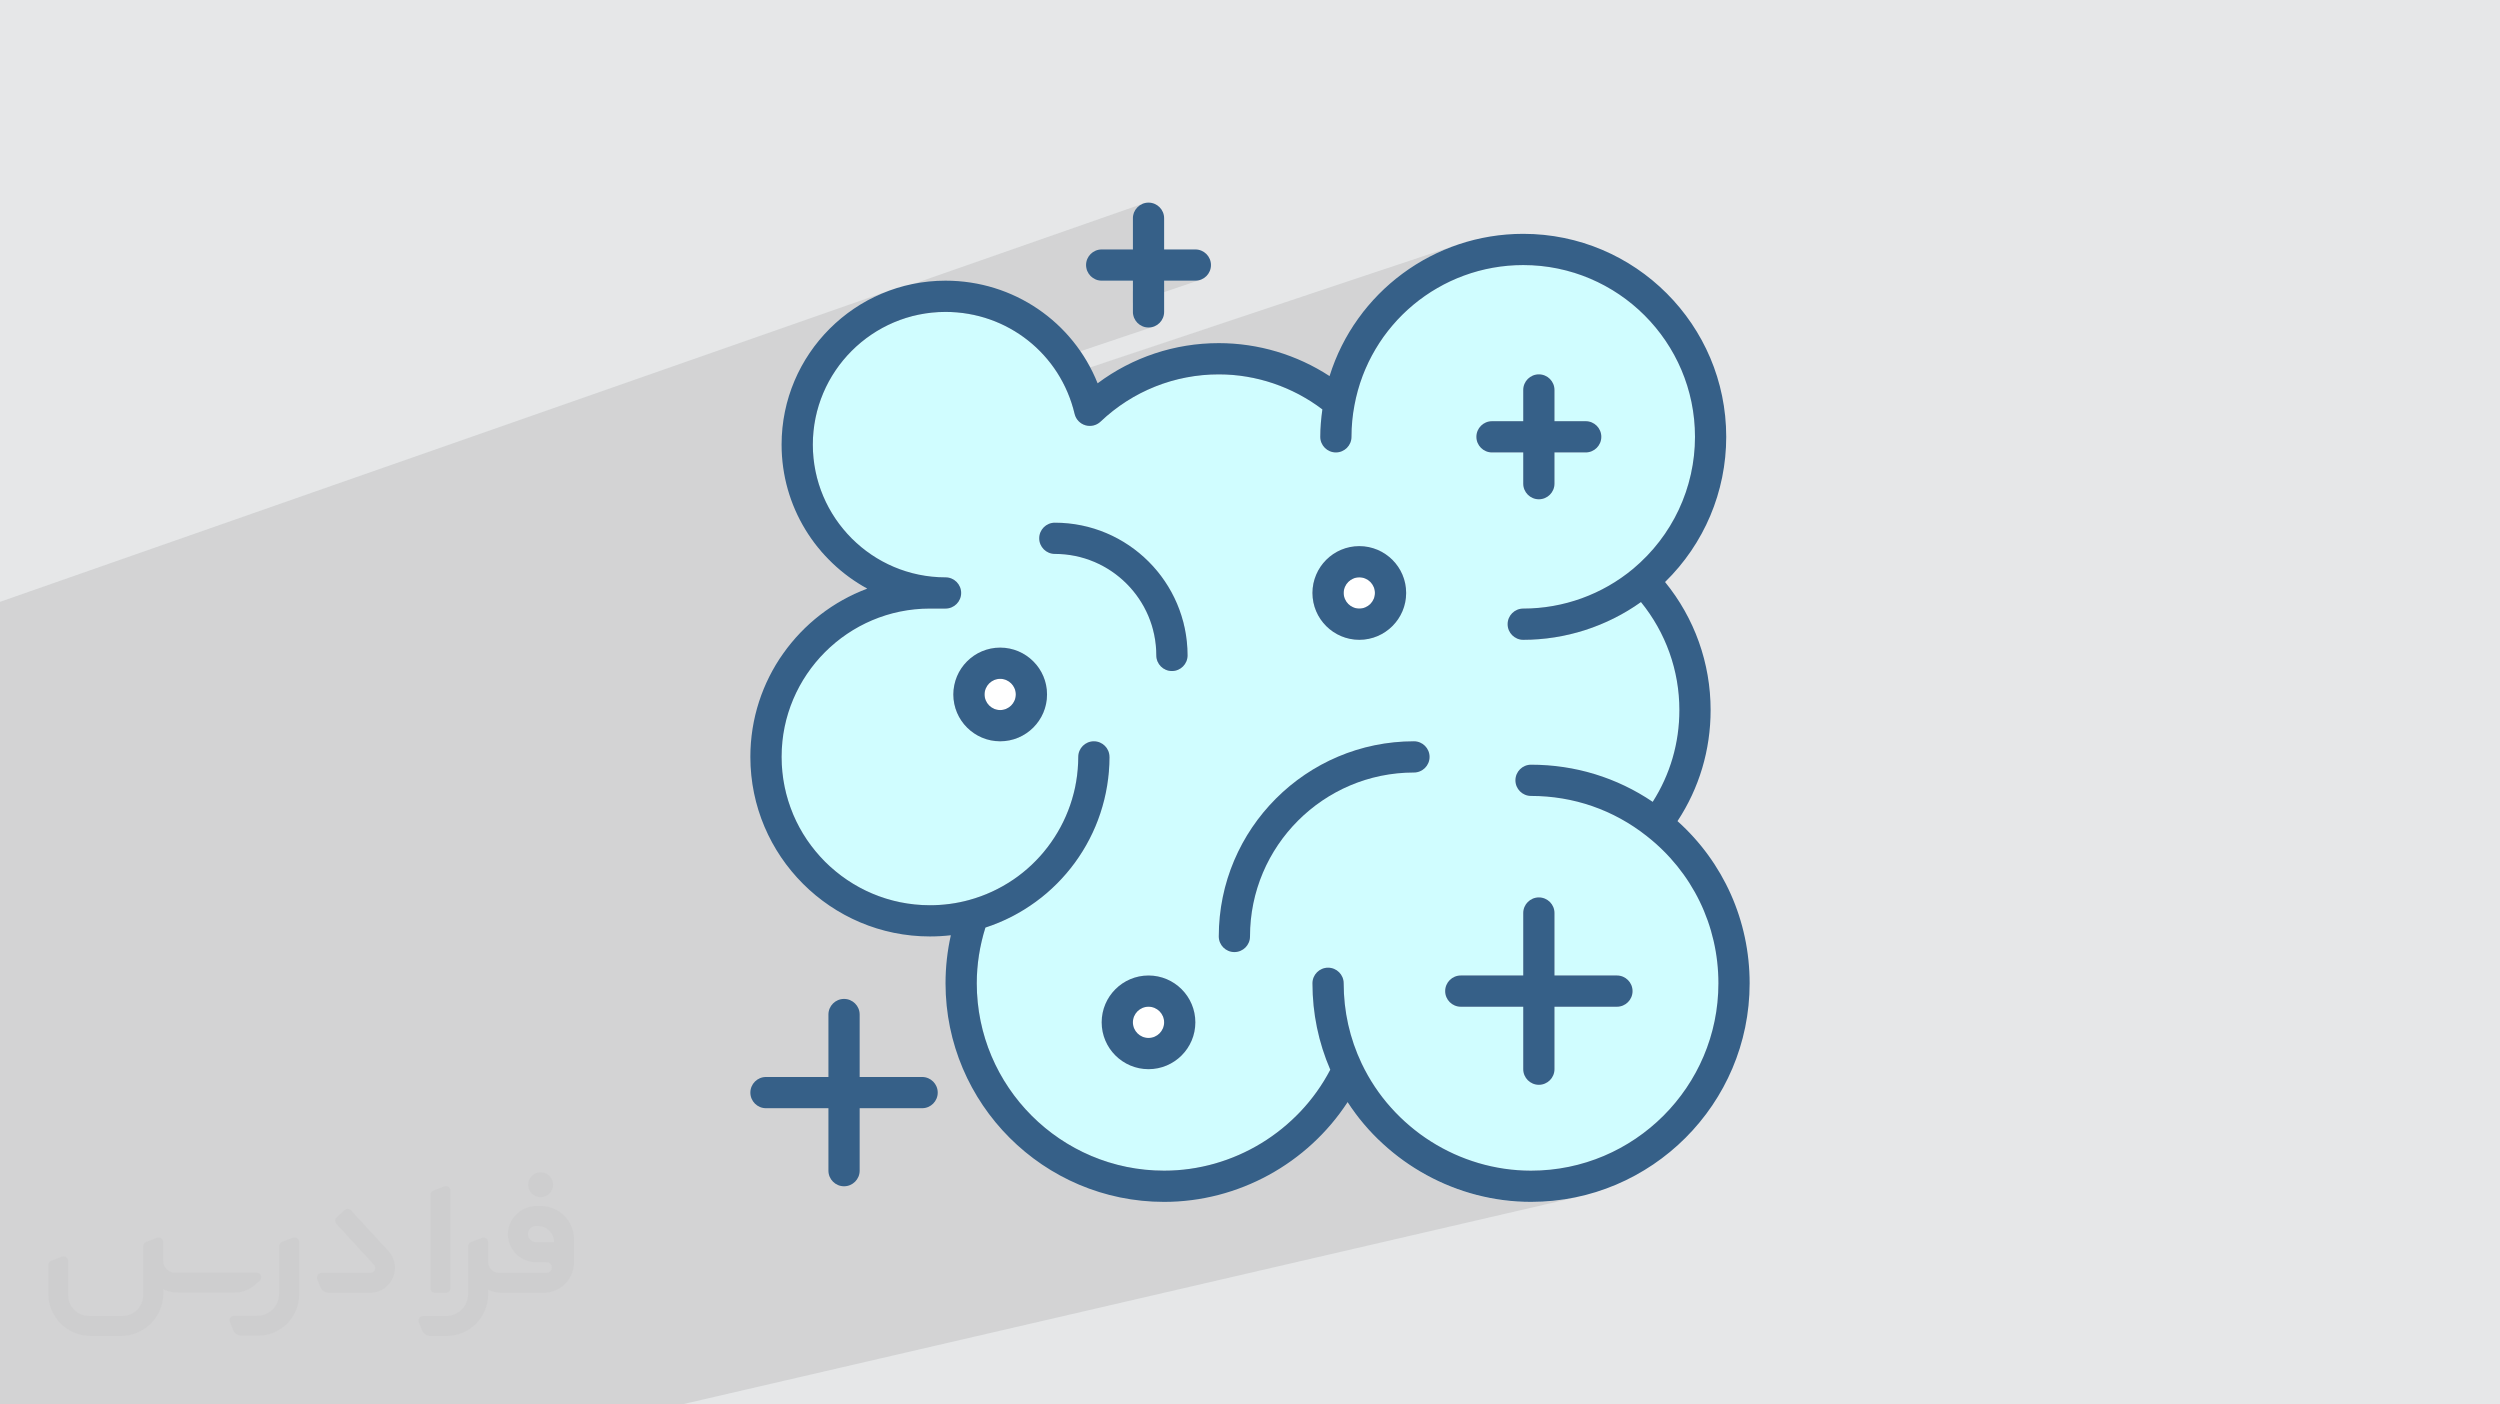 <?xml version="1.0" encoding="UTF-8"?>
<!DOCTYPE svg PUBLIC "-//W3C//DTD SVG 1.0//EN" "http://www.w3.org/TR/2001/REC-SVG-20010904/DTD/svg10.dtd">
<!-- Creator: CorelDRAW -->
<svg xmlns="http://www.w3.org/2000/svg" xml:space="preserve" width="94.192mm" height="52.917mm" version="1.0" style="shape-rendering:geometricPrecision; text-rendering:geometricPrecision; image-rendering:optimizeQuality; fill-rule:evenodd; clip-rule:evenodd"
viewBox="0 0 9404.92 5283.66"
 xmlns:xlink="http://www.w3.org/1999/xlink"
 xmlns:xodm="http://www.corel.com/coreldraw/odm/2003"
 enable-background="new 0 0 200 200">
 <defs>
  <style type="text/css">
   <![CDATA[
    .fil5 {fill:#366088;fill-rule:nonzero}
    .fil3 {fill:#D0FDFF;fill-rule:nonzero}
    .fil4 {fill:white;fill-rule:nonzero}
    .fil2 {fill:#373435;fill-rule:nonzero;fill-opacity:0.031}
    .fil1 {fill:#2B2A29;fill-opacity:0.102}
    .fil0 {fill:#E6E7E8}
   ]]>
  </style>
 </defs>
 <g id="Layer_x0020_1">
  <polygon class="fil0" points="-0,0 9404.92,0 9404.92,5283.66 -0,5283.66 "/>
  <path class="fil1" d="M-0 3056.01l0 -12.35 0 -5.3 0 -2.68 0 -9.86 0 -0.4 0 -17.38 0 -28.16 0 -16.73 0 -8.98 0 -13.35 0 -8.02 0 -4.38 0 -6.28 0 -10.54 0 -5.14 0 -9.53 0 -7.97 0 -3.15 0 -0.01 0 -17.05 0 -4.48 0 -51.49 0 -35.84 0 -25.06 0 -64.56 0 -2.68 0 -21.47 0 -12.25 0 -0.01 0 -25.73 0 -9.42 0 -7.28 0 -16.3 0 -6.76 0 -2.76 0 -34.88 0 -35.12 0 -35.34 0 -0.02 0 -67.72 0 -1.84 0 -36.76 0 -64.48 0 -36.47 0 -6 3345.24 -1170.7 -28 11.06 -27.31 12.37 -15.79 8.09 1023.67 -358.04 -9.97 5.41 -8.7 7.18 -7.18 8.7 -5.41 9.97 -3.42 11.02 -1.2 11.83 0 117.47 -176.01 60.76 1 9.82 3.42 11.03 5.41 9.97 7.18 8.7 8.7 7.18 9.97 5.41 11.02 3.42 11.78 1.2 0.05 -0.02 117.47 0 0 40.02 117.48 -40.02 117.47 0 11.83 -1.2 11.03 -3.41 -257.82 87.51 0 34.59 1.2 11.83 3.42 11.02 5.41 9.97 7.18 8.7 8.7 7.18 9.97 5.41 11.02 3.42 11.83 1.2 11.83 -1.2 11.02 -3.42 -396.12 133.13 3.8 4.73 9.69 12.89 9.28 13.22 8.86 13.55 8.44 13.88 0.6 1.06 1500 -500.96 -28.42 10.13 -27.92 11.22 -27.39 12.28 -26.82 13.31 -26.23 14.34 -25.61 15.33 -24.97 16.29 -24.29 17.24 -23.59 18.16 -22.87 19.06 -22.11 19.94 -21.33 20.79 -20.52 21.62 -19.67 22.44 -14.75 18.2 300.06 -99.11 -3.06 1.61 -3.05 1.62 -3.05 1.63 -3.03 1.66 -3.02 1.67 -3.02 1.68 -3 1.7 -3 1.72 -281.47 92.93 -16.37 21.9 -3.03 4.4 623.81 -205.6 0 0.01 -623.82 205.6 -11.53 16.78 222.17 -73.15 -2.64 2.21 -2.63 2.22 -2.62 2.23 -2.61 2.25 -2.59 2.26 -2.58 2.28 -2.57 2.29 -2.56 2.3 -210.5 69.24 -4.77 7.57 205.19 -67.46 -3.73 3.55 -3.7 3.58 -3.67 3.61 -3.64 3.64 -3.62 3.67 -3.59 3.7 -3.56 3.73 -3.53 3.76 -190.56 62.55 -0.01 0.01 190.57 -62.55 -2.34 2.53 -2.33 2.54 -2.08 2.29 609.9 -200.08 7.86 1.67 7.83 1.76 7.79 1.85 7.76 1.95 7.72 2.05 7.68 2.13 7.65 2.23 7.6 2.32 -711.46 232.69 -3.93 5.32 -7.01 9.88 -6.83 10.01 -0.15 0.23 759.39 -247.94 9.25 3.46 9.17 3.61 9.11 3.73 9.04 3.87 8.97 4.01 8.89 4.14 8.82 4.26 8.75 4.4 -870.15 282.8 -1.3 2.57 -1.56 3.13 -1.55 3.15 -1.53 3.16 -0.82 1.72 890.73 -289.2 3.42 1.88 3.41 1.9 3.4 1.92 3.38 1.94 3.37 1.96 3.36 1.98 3.35 2 3.33 2.02 -2988.42 968.28 11.99 14.43 2037.3 -659 -0.62 1.66 -0.62 1.66 -0.61 1.67 -0.61 1.67 -0.61 1.67 -0.6 1.67 -0.6 1.67 -0.59 1.68 -2024.81 654.29 6.4 7.21 14 14.76 14.46 14.28 14.93 13.81 15 12.98 1934.17 -620.18 0 0.03 -0.01 0.04 -0.01 0.03 -0.02 0.04 -0.02 0.04 -1933.98 620.11 0.25 0.22 15.82 12.81 16.24 12.29 16.64 11.77 17.04 11.22 17.42 10.66 17.8 10.1 -23.83 9.44 -23.38 10.29 -22.91 11.15 -22.43 11.97 -21.91 12.79 -21.38 13.57 -20.83 14.35 -20.26 15.09 -19.67 15.82 -19.06 16.53 -18.42 17.21 -17.77 17.88 -17.1 18.52 -16.42 19.16 -15.7 19.76 -14.97 20.36 -6.17 9.08 0 39.65 0 45.82 0 50.19 0 54.56 0 58.92 0 63.28 0 10.21 3427.41 -1040.18 0 -0.01 0 0.01 -1.52 8.71 0 0.01 -1.63 8.68 0 0.01 -1.76 8.64 0 0.01 -1.86 8.62 0 0.01 -1.99 8.58 0 0.01 -2.1 8.55 0 0.01 -2.22 8.51 0 0.01 -2.33 8.48 0 0.01 -2.44 8.43 0 0.01 -2.56 8.4 0 0.01 -2.67 8.36 0 0.01 -2.79 8.32 0 0.01 -2.9 8.28 0 0.01 -3.01 8.23 0 0.01 -3.12 8.19 0 0.01 -3.23 8.15 0 0.01 -3.34 8.1 0 0.01 -3.44 8.05 0 0.01 -3.55 8 0 0.01 -3.66 7.96 0 0.01 -3.77 7.9 0 0.01 -3.88 7.86 0 0.01 -3.99 7.8 0 0.01 -4.09 7.74 0 0.01 -4.2 7.7 0 0.01 -4.3 7.63 0 0.01 -4.41 7.59 0 0.01 -4.52 7.52 0 0.01 -4.62 7.46 0 0.01 -4.72 7.41 0 0.01 -4.83 7.34 0 0.01 -4.93 7.28 0 0.01 -5.03 7.22 0 0.01 -5.13 7.15 0 0.01 -5.24 7.09 0 0.01 -5.34 7.03 0 0.01 -5.43 6.95 0 0.01 -5.54 6.89 0 0.01 -5.64 6.82 0 0.01 -5.73 6.75 0 0.01 -5.84 6.67 0 0.01 -5.93 6.61 0 0.01 -6.03 6.53 0 0.01 -6.13 6.45 0 0.01 -6.22 6.38 0 0.01 -6.32 6.3 0 0.01 -6.41 6.23 0 0.01 -6.51 6.15 0 0.01 -3220.46 950.49 6.1 8.19 44.12 56.49 37.54 46.32 3135.11 -912.51 0.02 0.02 -50.39 35.9 -40.64 28.95 -31.55 22.47 -23.09 16.45 -15.3 10.88 -8.14 5.8 -1.64 1.16 -2920.21 844.2 20.71 24.79 710.37 52.6 55.46 768.36 77.12 -1198.85 63.54 71.32 65.9 72.78 67.78 73.71 69.12 74.16 69.97 74.08 51.73 54.09 1976.63 -208.77 0.01 0.03 -1976.61 208.77 18.55 19.4 70.14 72.43 -655.51 585.01 68.3 68.76 66.63 66.16 64.43 63.06 61.75 59.45 58.54 55.35 54.84 50.72 32.62 29.39 895.22 -221.32 14.42 21.4 14.85 20.59 436.16 -107.23 2.42 0 12.1 0 22.76 0 34.37 0 46.95 0 60.51 0 75.03 0 75.03 0 60.51 0 46.95 0 34.37 0 22.75 0 12.1 0 2.43 0 -856.13 207.55 14.47 13.75 18.98 16.95 19.48 16.36 19.95 15.74 20.41 15.12 20.86 14.48 21.29 13.84 21.7 13.18 22.09 12.51 22.47 11.84 22.83 11.14 23.17 10.45 23.5 9.75 23.8 9.03 24.11 8.3 24.37 7.56 24.64 6.8 24.89 6.05 25.11 5.27 25.32 4.48 25.52 3.7 25.69 2.9 25.85 2.08 26 1.26 26.12 0.42 42.26 -1.07 41.71 -3.19 41.1 -5.24 40.46 -7.24 39.75 -9.2 -3403.3 788.15 -84.85 0 -1168.07 0 -87.37 0 -139.31 0 -219.65 0 -219.65 0 -174.19 0 -468.65 0 0 -20 0 -1.61 0 -66.72 0 -128.95 0 -1.67 0 -54.85 0 -27.71 0 -22.93 0 -0.01 0 -33.07 0 -50.59 0 -17.3 0 -41.24 0 -39.27 0 -0.04 0 -115.34 0 -40.61 0 -499.96 0 -60.09 0 -0.02 0 -124.51 0 -0.01 0 -3.51 0 -0.01 0 -3.61 0 -3.68 0 -0.01 0 -3.77 0 -0.01 0 -3.85 0 -0.01 0 -3.94 0 -0.01 0 -4.02 0 -0.01 0 -4.1 0 -0.01 0 -4.2 0 -0.01 0 -4.26 0 -0.01 0 -4.36 0 -0.01 0 -4.43 0 -4.52 0 -4.59 0 -0.01 0 -4.67 0 -0.01 0 -4.74 0 -0.01 0 -4.82 0 -0.01 0 -4.89 0 -0.01 0 -4.98 0 -0.01 0 -5.04 0 -0.01 0 -5.11 0 -0.01 0 -5.2 0 -0.01 0 -5.26 0 -0.01 0 -5.33 0 -0.01 0 -5.4 0 -0.01 0 -5.47 0 -0.01 0 -5.54 0 -0.01 0 -5.61 0 -0.01 0 -5.68 0 -0.01 0 -5.74 0 -0.01 0 -5.8 0 -0.01 0 -5.88 0 -0.01 0 -5.95 0 -6 0 -0.01 0 -6.07 0 -0.01 0 -6.13 0 -0.01 0 -6.19 0 -6.26 0 -0.01 0 -6.31 0 -6.38 0 -0.72 0 -5.72 0 -6.49 0 -0.01 0 -6.55 0 -0.01 0 -6.6 0 -6.68 0 -0.01 0 -0.4 0 -6.3 0 -6.78 0 -6.83 0 -0.01 0 -431.69 0 -25.5 0 -66.23 0 -0.11 0 -0.03 0 -76.08 0 -10.06 0 -16.62zm2842.72 -150.85l0 0.01 3499.17 -1052.99 0 -0.01 -3499.17 1052.99zm3.16 5.76l0.01 0.01 3493.11 -1050.46 0 -0.01 -3493.12 1050.46zm3.14 5.7l0 0.01 3486.98 -1047.92 0 -0.01 -3486.98 1047.92zm19.22 32.64l0.01 0 3447.4 -1032.06 0 -0.01 -3447.41 1032.07zm6.53 10.26l0.01 0.01 3433.21 -1026.56 0 -0.01 -3433.22 1026.56zm3.21 5.04l0.01 0 3426.01 -1023.78 0 -0.01 -3426.02 1023.79zm19.3 28.63l0 0.01 3380.56 -1006.73 0 -0.01 -3380.56 1006.73zm3.16 4.52l0 0.01 3372.68 -1003.83 0 -0.01 -3372.68 1003.83zm26.68 37.41l0.01 0 3298.87 -977.38 0 -0.01 -3298.88 977.39zm2.82 3.77l0.01 0.01 3290.32 -974.4 0 -0.01 -3290.33 974.4zm2.76 3.69l0 0.01 3281.73 -971.42 0 -0.01 -3281.73 971.42zm10.45 14.05l0.01 0.01 3246.95 -959.46 0 -0.01 -3246.96 959.46zm3415.85 -1263.58l-3418.66 1033.76 3418.66 -1033.75 0 -0.01zm-47.11 132.03l-3440.35 1029.32 3440.35 -1029.31 0 -0.01zm-29.42 53.9l-3388.38 1009.62 3388.38 -1009.61 0 -0.01zm-29.28 43.91l-3340.62 992.2 3340.62 -992.19 0 -0.01z"/>
  <g id="_1992752666432">
   <path class="fil2" d="M1125.4 4672.59l0 197.03c0,20.41 -3.74,40.82 -11.66,59.56 -7.92,18.74 -19.16,36.25 -33.74,50.4 -14.58,14.58 -31.65,25.82 -50.4,33.74 -18.74,7.92 -39.15,11.66 -59.56,11.66l-60.82 0c-7.08,0 -14.16,-2.08 -19.99,-6.25 -5.83,-4.16 -10.41,-9.58 -12.92,-16.25l-11.24 -29.16c-0.83,-2.5 -1.25,-5.41 -1.25,-8.33 0,-2.92 1.25,-5.42 2.92,-7.92 1.67,-2.5 3.74,-4.16 6.25,-5.41 2.5,-1.25 5.41,-2.09 7.91,-1.67l86.23 0c22.08,0 42.91,-8.75 58.73,-24.57 15.41,-15.42 24.15,-36.65 24.15,-58.73l0 -179.12c0,-3.33 1.26,-6.66 3.33,-9.58 2.09,-2.92 5,-5 7.92,-6.25l40.82 -15.83c2.5,-0.84 5.41,-1.25 8.33,-0.84 2.92,0.42 5.42,1.26 7.5,2.92 2.09,1.67 4.17,3.75 5.42,6.25 1.25,2.92 2.08,5.83 2.08,8.33z"/>
   <path class="fil2" d="M2033.88 4536.8l-15 0c-59.57,0 -109.13,48.73 -108.31,107.88 0.42,27.5 12.08,54.16 31.66,73.32 19.57,19.57 46.23,30.4 74.14,30.4l39.57 0c5.42,0 10.41,2.08 14.17,5.83 3.74,3.74 5.83,8.75 5.83,14.16 0,5.42 -2.09,10.41 -5.83,14.17 -3.75,3.74 -8.75,5.83 -14.17,5.83l-179.11 0c-10.83,0 -20.83,-4.58 -28.33,-12.08 -7.5,-7.5 -11.66,-17.91 -12.08,-28.33l0 -74.98c0,-2.92 -0.83,-5.41 -2.08,-7.92 -1.25,-2.5 -3.33,-4.57 -5.42,-6.24 -2.08,-1.67 -4.99,-2.51 -7.5,-2.92 -2.92,-0.42 -5.41,0 -8.33,0.83l-41.24 15.83c-2.92,1.25 -5.83,3.33 -7.92,6.25 -2.08,2.92 -2.92,6.25 -2.92,9.58l0 179.12c0,22.08 -8.75,43.32 -24.15,58.73 -15.42,15.42 -36.65,24.57 -58.73,24.57l-86.64 0.01c-2.92,0 -5.42,0.83 -7.92,2.08 -2.5,1.25 -4.58,3.33 -6.25,5.42 -1.66,2.5 -2.5,4.99 -2.92,7.5 -0.41,2.92 0,5.41 1.26,8.33l11.24 29.16c2.5,6.67 7.08,12.5 12.91,16.66 5.83,4.16 12.91,6.25 20,5.83l60.81 0c41.24,0 80.81,-16.25 109.97,-45.82 29.16,-29.16 45.81,-68.74 45.81,-109.97l0 -18.32c15.84,7.91 33.33,12.08 50.82,12.08l157.03 0c30.41,0 59.99,-12.08 81.65,-33.74 21.66,-21.67 33.74,-50.82 33.74,-81.65l0 -85.81c0,-33.32 -13.33,-65.39 -36.65,-89.14 -23.74,-23.74 -55.82,-36.65 -89.14,-36.65zm50.39 136.2l-66.64 0c-7.92,0 -15.42,-2.5 -21.25,-7.91 -5.83,-5.42 -9.59,-12.5 -10.41,-20.42 0,-4.16 0.42,-8.75 2.08,-12.91 1.67,-4.16 3.75,-7.91 6.67,-10.82 5.83,-5.42 13.75,-8.76 21.66,-8.76l7.09 0c16.25,0 31.65,6.25 42.9,17.91 11.66,11.25 17.91,26.66 17.91,42.91z"/>
   <path class="fil2" d="M1694.39 4478.9l0 367.39c0,2.08 -0.42,4.57 -1.25,6.66 -0.84,2.09 -2.09,4.16 -3.75,5.83 -1.67,1.67 -3.33,2.92 -5.41,3.74 -2.09,0.84 -4.16,1.26 -6.67,1.26l-40.82 0c-2.08,0 -4.58,-0.42 -6.66,-1.26 -2.09,-0.83 -4.16,-2.08 -5.42,-3.74 -1.66,-1.67 -2.92,-3.74 -3.74,-5.83 -0.83,-2.09 -1.25,-4.58 -1.25,-6.66l0 -351.57c0,-3.32 0.83,-6.66 2.92,-9.58 2.08,-2.92 4.58,-5 7.91,-6.25l40.83 -15.83c2.5,-0.84 5.41,-1.25 8.33,-1.25 2.92,0.41 5.41,1.25 7.5,2.92 2.5,1.66 4.16,3.74 5.41,6.24 1.25,2.09 2.09,5 2.09,7.92z"/>
   <path class="fil2" d="M1391.56 4863.79l-153.7 0c-7.08,0 -14.17,-2.09 -20,-6.25 -5.83,-4.16 -10.41,-9.99 -13.33,-16.66l-11.24 -28.74c-0.83,-2.51 -1.25,-5.42 -0.83,-8.34 0.41,-2.92 1.25,-5.41 2.92,-7.91 1.66,-2.51 3.74,-4.16 6.24,-5.42 2.51,-1.25 5.42,-2.08 7.92,-2.08l184.11 0c3.33,0 6.66,-1.25 9.58,-2.92 2.93,-2.09 5,-4.58 6.67,-7.92 1.25,-3.33 1.67,-6.66 1.25,-9.99 -0.42,-3.33 -2.08,-6.67 -4.16,-9.17l-141.63 -154.12c-2.92,-3.33 -4.58,-7.92 -4.58,-12.5 0,-4.58 2.09,-8.75 5.83,-12.08l29.58 -27.49c3.33,-2.92 7.92,-4.58 12.5,-4.58 4.58,0.42 8.75,2.09 12.08,5.83l140.37 152.87c55.41,59.57 12.5,157.46 -69.56,157.46z"/>
   <path class="fil2" d="M977.53 4817.97l-20 17.07c-20.83,17.91 -47.49,27.91 -74.98,27.91l-211.19 0c-19.57,0 -39.15,-4.16 -57.06,-12.49l0 16.25c0,20.82 -4.16,41.65 -12.08,60.81 -7.91,19.16 -19.57,36.65 -34.57,51.65 -14.58,14.58 -32.07,26.24 -51.65,34.58 -19.16,7.91 -39.99,12.07 -60.82,12.07l-114.55 0.01c-20.83,0 -41.66,-4.17 -60.82,-12.08 -19.16,-7.92 -36.65,-19.58 -51.65,-34.58 -14.58,-14.58 -26.24,-32.07 -34.57,-51.65 -7.92,-19.16 -12.08,-39.98 -12.08,-60.81l0 -107.89c0,-3.33 1.25,-6.66 2.92,-9.58 2.09,-2.92 4.58,-5 7.92,-6.25l40.82 -15.83c2.5,-0.84 5.41,-1.26 8.33,-0.84 2.92,0.42 5.42,1.25 7.5,2.92 2.09,1.67 4.16,3.75 5.42,6.25 1.25,2.5 2.08,5 2.08,7.92l0 128.71c0,20.83 8.34,40.82 22.92,55.41 14.58,14.58 34.57,22.91 55.4,22.91l125.79 0c20.83,0 40.41,-8.34 54.99,-22.92 14.58,-14.58 22.92,-34.57 22.92,-55.4l0 -184.11c0,-3.33 1.25,-6.67 2.92,-9.59 2.08,-2.92 4.57,-4.99 7.91,-6.24l40.82 -15.84c2.51,-0.83 5.42,-1.25 8.34,-0.83 2.92,0.42 5.41,1.25 7.91,2.92 2.51,1.67 4.17,3.74 5.42,6.25 1.25,2.5 2.08,5.41 2.08,7.91l0 70.4c0,11.66 4.58,23.32 12.92,31.65 8.33,8.34 19.57,13.33 31.65,13.33l307.4 0c3.33,0 7.09,0.84 9.59,2.92 2.92,2.09 5,5 6.25,7.92 1.25,3.33 1.25,6.66 0.41,10.41 0,3.74 -2.08,6.66 -4.57,8.75z"/>
   <path class="fil2" d="M2033.88 4503.89c25.82,0 47.07,-21.25 47.07,-47.07 0,-25.83 -21.25,-47.07 -47.07,-47.07 -25.83,0 -47.08,21.24 -47.08,47.07 0,25.82 21.25,47.07 47.08,47.07z"/>
  </g>
  <g id="_1992752658752">
   <g>
    <path class="fil3" d="M6195.19 3145.39c-0.03,-0.04 -0.09,-0.09 -0.12,-0.12 0,0 -0.04,0 -0.04,-0.04 -125.05,-98.73 -275.57,-150.96 -435.24,-150.96 -32.43,0 -58.75,-26.32 -58.75,-58.74 0,-32.42 26.32,-58.74 58.75,-58.74 165.47,0 322.38,48.29 457.72,139.74 65.7,-103.08 100.3,-221.32 100.3,-345.33 0,-149.1 -51.19,-291.35 -144.5,-406.28 -128.79,91.72 -283.82,141.97 -442.92,141.97 -32.43,0 -58.75,-26.32 -58.75,-58.74 0,-32.42 26.32,-58.74 58.75,-58.74 150.96,0 297.8,-53.16 413.49,-149.66 147.84,-123.5 232.64,-304.41 232.64,-496.46 0,-356.28 -289.85,-646.12 -646.12,-646.12 -311.52,0 -578.61,222 -635.06,527.88 0,0.06 -0.03,0.09 -0.05,0.15l0 0.17c-7.32,38.39 -11.01,78.09 -11.01,117.92 0,32.42 -26.32,58.74 -58.74,58.74 -32.43,0 -58.74,-26.32 -58.74,-58.74 0,-34.69 3.18,-69.14 7.9,-103.19 -111.87,-84.85 -248.82,-131.75 -389.7,-131.75 -166.07,0 -324.01,63.08 -444.78,177.71 -15.25,14.48 -37.06,19.65 -57.21,13.69 -20.15,-6.02 -35.53,-22.33 -40.38,-42.76 -53.43,-225.88 -253.08,-383.59 -485.57,-383.59 -275.3,0 -499.27,223.96 -499.27,499.27 0,275.3 223.97,499.27 499.27,499.27 32.43,0 58.75,26.32 58.75,58.74 0,32.42 -26.32,58.74 -58.75,58.74l-58.71 0c-307.7,0 -558.03,250.31 -558.03,558.02 0,307.71 250.31,558.03 558.03,558.03 50.01,0 99.23,-6.52 146.34,-19.38l0.06 -0.01c0.03,0 0.03,-0.04 0.05,-0.04 242.33,-65.63 411.56,-287.14 411.56,-538.6 0,-32.42 26.32,-58.74 58.74,-58.74 32.42,0 58.74,26.32 58.74,58.74 0,293.26 -190.46,552.32 -466.74,642.02 -21.18,67.58 -32.54,137.86 -32.54,209.69 0,388.64 316.22,704.86 704.86,704.86 261.91,0 504.18,-148.38 625.06,-379.78 -44.32,-102.72 -67.05,-211.9 -67.05,-325.09 0,-32.42 26.32,-58.74 58.74,-58.74 32.42,0 58.74,26.32 58.74,58.74 0,105.64 22.8,207.2 67.71,301.89 0,0 0,0.03 0.03,0.03 116.41,244.8 366.5,402.95 637.14,402.95 388.64,0 704.86,-316.22 704.86,-704.86 0,-217.72 -98.21,-419.56 -269.43,-553.75l-0.01 0zm-582.27 -1560.84l117.47 0 0 -117.47c0,-32.42 26.32,-58.74 58.74,-58.74 32.42,0 58.74,26.32 58.74,58.74l0 117.47 117.47 0c32.42,0 58.74,26.32 58.74,58.74 0,32.43 -26.32,58.74 -58.74,58.74l-117.47 -0.01 0 117.47c0,32.43 -26.32,58.75 -58.74,58.75 -32.42,0 -58.74,-26.32 -58.74,-58.75l0 -117.47 -117.47 0c-32.43,0 -58.75,-26.32 -58.75,-58.74 0,-32.42 26.32,-58.74 58.75,-58.74l0 0.01zm-499.28 469.91c97.18,0 176.22,79.03 176.22,176.21 0,97.18 -79.04,176.21 -176.22,176.21 -97.18,0 -176.21,-79.03 -176.21,-176.21 0,-97.18 79.03,-176.21 176.21,-176.21zm-1350.99 734.23c-97.18,0 -176.21,-79.03 -176.21,-176.21 0,-97.18 79.03,-176.21 176.21,-176.21 97.18,0 176.22,79.03 176.22,176.21 0,97.18 -79.04,176.21 -176.22,176.21zm205.59 -704.86c-32.42,0 -58.74,-26.32 -58.74,-58.74 0,-32.42 26.32,-58.74 58.74,-58.74 275.31,0 499.27,223.97 499.27,499.27 0,32.43 -26.31,58.74 -58.74,58.74 -32.42,0 -58.74,-26.31 -58.74,-58.74 0,-210.51 -171.29,-381.8 -381.8,-381.8l0.01 0.01zm352.44 1938.38c-97.18,0 -176.22,-79.03 -176.22,-176.21 0,-97.18 79.04,-176.21 176.22,-176.21 97.18,0 176.21,79.03 176.21,176.21 0,97.18 -79.03,176.21 -176.21,176.21zm998.56 -1116.02c-340.1,0 -616.76,276.68 -616.76,616.76 0,32.42 -26.32,58.74 -58.74,58.74 -32.43,0 -58.74,-26.32 -58.74,-58.74 0,-404.86 329.37,-734.24 734.23,-734.24 32.42,0 58.74,26.32 58.74,58.75 0,32.42 -26.32,58.74 -58.74,58.74l0.01 -0.01zm763.59 881.08l-234.94 0 0 234.95c0,32.43 -26.32,58.74 -58.74,58.74 -32.42,0 -58.74,-26.31 -58.74,-58.74l0 -234.95 -234.95 0c-32.42,0 -58.74,-26.32 -58.74,-58.74 0,-32.43 26.32,-58.74 58.74,-58.74l234.95 0 0 -234.96c0,-32.42 26.32,-58.74 58.74,-58.74 32.42,0 58.74,26.32 58.74,58.74l0 234.96 234.94 0c32.43,0 58.74,26.31 58.74,58.74 0,32.42 -26.31,58.74 -58.74,58.74z"/>
    <circle class="fil4" cx="3762.65" cy="2612.48" r="58.73"/>
    <circle class="fil4" cx="5113.64" cy="2230.67" r="58.73"/>
    <circle class="fil4" cx="4320.67" cy="3845.99" r="58.73"/>
    <g>
     <path class="fil5" d="M6310.68 3089.02c81.71,-124.11 124.59,-267.41 124.59,-417.82 0,-176.8 -60.48,-345.67 -171.37,-481.66 146.94,-143.55 230.11,-339.46 230.11,-546.27 0,-421.06 -342.56,-763.6 -763.6,-763.6 -337.28,0 -630.48,220.21 -728.62,535.16 -123.38,-80.48 -268.4,-124 -416.78,-124 -165.67,0 -324.51,53.13 -455.81,151.13 -92.36,-231.28 -316.15,-386.09 -572.11,-386.09 -340.11,0 -616.77,276.68 -616.77,616.76 0,233.47 130.37,437.05 322.18,541.75 -256.53,95.89 -439.65,343.47 -439.65,633.02 0,372.49 303.04,675.5 675.5,675.5 26.43,0 52.74,-1.54 78.73,-4.52 -13.28,58.98 -20,119.45 -20,180.74 0,453.43 368.9,822.34 822.34,822.34 279.27,0 539.78,-144.32 690.18,-375.25 150.39,230.93 410.91,375.25 690.18,375.25 453.43,0 822.34,-368.9 822.34,-822.34 0,-235.24 -98.23,-454.61 -271.43,-610.13l0.01 0.04zm-550.92 1314.98c-270.63,0 -520.72,-158.15 -637.14,-402.95 0,0 0,-0.03 -0.04,-0.03 -44.89,-94.69 -67.7,-196.24 -67.7,-301.89 0,-32.42 -26.32,-58.74 -58.74,-58.74 -32.42,0 -58.74,26.32 -58.74,58.74 0,113.19 22.74,222.36 67.05,325.09 -120.89,231.41 -363.16,379.78 -625.06,379.78 -388.64,0 -704.86,-316.22 -704.86,-704.86 0,-71.84 11.36,-142.11 32.54,-209.69 276.27,-89.69 466.74,-348.76 466.74,-642.02 0,-32.42 -26.32,-58.74 -58.74,-58.74 -32.42,0 -58.74,26.32 -58.74,58.74 0,251.47 -169.22,472.97 -411.56,538.6 0,0 -0.03,0.04 -0.05,0.04 0,0 -0.04,0 -0.06,0 -47.11,12.86 -96.32,19.38 -146.35,19.38 -307.69,0 -558.02,-250.31 -558.02,-558.03 0,-307.7 250.31,-558.02 558.02,-558.02l58.75 0.01c32.42,0 58.74,-26.32 58.74,-58.74 0,-32.42 -26.32,-58.74 -58.74,-58.74 -275.31,0 -499.28,-223.97 -499.28,-499.27 0,-275.31 223.97,-499.27 499.28,-499.27 232.48,0 432.14,157.71 485.58,383.59 4.85,20.44 20.24,36.73 40.38,42.76 20.15,5.96 41.98,0.79 57.21,-13.69 120.74,-114.63 278.68,-177.71 444.75,-177.71 140.88,0 277.83,46.9 389.7,131.75 -4.72,34.06 -7.9,68.52 -7.9,103.19 0,32.42 26.31,58.74 58.74,58.74 32.42,0 58.74,-26.32 58.74,-58.74 0,-39.83 3.69,-79.53 11.01,-117.95 0,-0.05 0,-0.12 0,-0.18 0,-0.05 0.03,-0.09 0.05,-0.14 56.44,-305.86 323.54,-527.86 635.06,-527.86 356.28,0 646.12,289.85 646.12,646.12 0,192.04 -84.8,372.96 -232.64,496.46 -115.69,96.5 -262.53,149.66 -413.49,149.66 -32.43,0 -58.75,26.32 -58.75,58.74 0,32.42 26.32,58.74 58.75,58.74 159.09,0 314.13,-50.25 442.88,-141.98 93.31,114.96 144.51,257.2 144.51,406.29 0,124 -34.61,242.24 -100.31,345.33 -135.34,-91.45 -292.26,-139.74 -457.72,-139.74 -32.42,0 -58.74,26.32 -58.74,58.74 0,32.42 26.32,58.74 58.74,58.74 159.71,0 310.2,52.19 435.25,150.96 0,0 0.03,0 0.03,0.03 0.04,0.04 0.09,0.09 0.13,0.13 171.25,134.19 269.46,336.04 269.46,553.75 0,388.64 -316.22,704.86 -704.86,704.86l0 0.01z"/>
     <path class="fil5" d="M4144.45 1055.9l117.48 0 0 117.48c0,32.42 26.31,58.74 58.74,58.74 32.42,0 58.74,-26.32 58.74,-58.74l0 -117.48 117.47 0c32.42,0 58.74,-26.31 58.74,-58.74 0,-32.42 -26.32,-58.74 -58.74,-58.74l-117.47 0.01 0 -117.47c0,-32.42 -26.32,-58.74 -58.74,-58.74 -32.43,0 -58.74,26.32 -58.74,58.74l0 117.47 -117.48 0c-32.42,0 -58.74,26.32 -58.74,58.74 0,32.43 26.32,58.74 58.74,58.74l0 -0.01z"/>
     <path class="fil5" d="M5612.92 1702.02l117.47 0 0 117.47c0,32.43 26.32,58.75 58.74,58.75 32.42,0 58.74,-26.32 58.74,-58.75l0 -117.47 117.47 0c32.42,0 58.74,-26.32 58.74,-58.74 0,-32.42 -26.32,-58.74 -58.74,-58.74l-117.47 0.01 0 -117.47c0,-32.42 -26.32,-58.74 -58.74,-58.74 -32.42,0 -58.74,26.32 -58.74,58.74l0 117.47 -117.47 0c-32.43,0 -58.75,26.32 -58.75,58.74 0,32.43 26.32,58.74 58.75,58.74l0 -0.01z"/>
     <path class="fil5" d="M3468.96 4051.58l-234.95 0 0 -234.96c0,-32.42 -26.32,-58.74 -58.74,-58.74 -32.43,0 -58.75,26.32 -58.75,58.74l0 234.96 -234.94 0c-32.42,0 -58.74,26.32 -58.74,58.74 0,32.42 26.32,58.74 58.74,58.74l234.95 -0.01 0 234.95c0,32.42 26.32,58.74 58.75,58.74 32.42,0 58.74,-26.32 58.74,-58.74l0 -234.95 234.94 0c32.42,0 58.74,-26.32 58.74,-58.74 0,-32.43 -26.32,-58.74 -58.74,-58.74l0 0.01z"/>
     <path class="fil5" d="M6082.82 3669.77l-234.94 0 0 -234.96c0,-32.42 -26.32,-58.74 -58.74,-58.74 -32.42,0 -58.74,26.32 -58.74,58.74l0 234.96 -234.95 0c-32.42,0 -58.74,26.31 -58.74,58.74 0,32.42 26.32,58.74 58.74,58.74l234.95 0 0 234.95c0,32.43 26.32,58.74 58.74,58.74 32.42,0 58.74,-26.31 58.74,-58.74l0 -234.95 234.94 0c32.43,0 58.74,-26.32 58.74,-58.74 0,-32.43 -26.31,-58.74 -58.74,-58.74z"/>
     <path class="fil5" d="M5319.23 2788.69c-404.86,0 -734.23,329.38 -734.23,734.24 0,32.42 26.31,58.74 58.74,58.74 32.42,0 58.74,-26.32 58.74,-58.74 0,-340.07 276.66,-616.77 616.76,-616.77 32.43,0 58.74,-26.31 58.74,-58.74 0,-32.42 -26.31,-58.74 -58.74,-58.74l-0.01 0.01z"/>
     <path class="fil5" d="M4350.03 2465.63c0,32.43 26.32,58.75 58.74,58.75 32.43,0 58.75,-26.32 58.75,-58.75 0,-275.3 -223.97,-499.27 -499.28,-499.27 -32.42,0 -58.74,26.32 -58.74,58.74 0,32.43 26.32,58.74 58.74,58.74 210.52,0 381.8,171.29 381.8,381.81l-0.01 -0.02z"/>
     <path class="fil5" d="M3762.64 2436.26c-97.18,0 -176.21,79.03 -176.21,176.21 0,97.18 79.03,176.21 176.21,176.21 97.18,0 176.22,-79.03 176.22,-176.21 0,-97.18 -79.04,-176.21 -176.22,-176.21zm0 234.95c-32.39,0 -58.74,-26.34 -58.74,-58.74 0,-32.4 26.34,-58.74 58.74,-58.74 32.4,0 58.75,26.34 58.75,58.74 0,32.4 -26.35,58.74 -58.75,58.74z"/>
     <path class="fil5" d="M5113.64 2406.89c97.18,0 176.22,-79.03 176.22,-176.21 0,-97.18 -79.04,-176.21 -176.22,-176.21 -97.18,0 -176.21,79.03 -176.21,176.21 0,97.18 79.03,176.21 176.21,176.21zm0 -234.94c32.39,0 58.75,26.34 58.75,58.74 0,32.4 -26.35,58.74 -58.75,58.74 -32.4,0 -58.74,-26.34 -58.74,-58.74 0,-32.4 26.34,-58.74 58.74,-58.74z"/>
     <path class="fil5" d="M4320.67 3669.77c-97.18,0 -176.22,79.03 -176.22,176.21 0,97.18 79.04,176.21 176.22,176.21 97.18,0 176.21,-79.03 176.21,-176.21 0,-97.18 -79.03,-176.21 -176.21,-176.21zm0 234.95c-32.39,0 -58.74,-26.34 -58.74,-58.74 0,-32.4 26.34,-58.74 58.74,-58.74 32.4,0 58.74,26.34 58.74,58.74 0,32.4 -26.34,58.74 -58.74,58.74z"/>
    </g>
   </g>
  </g>
 </g>
</svg>
